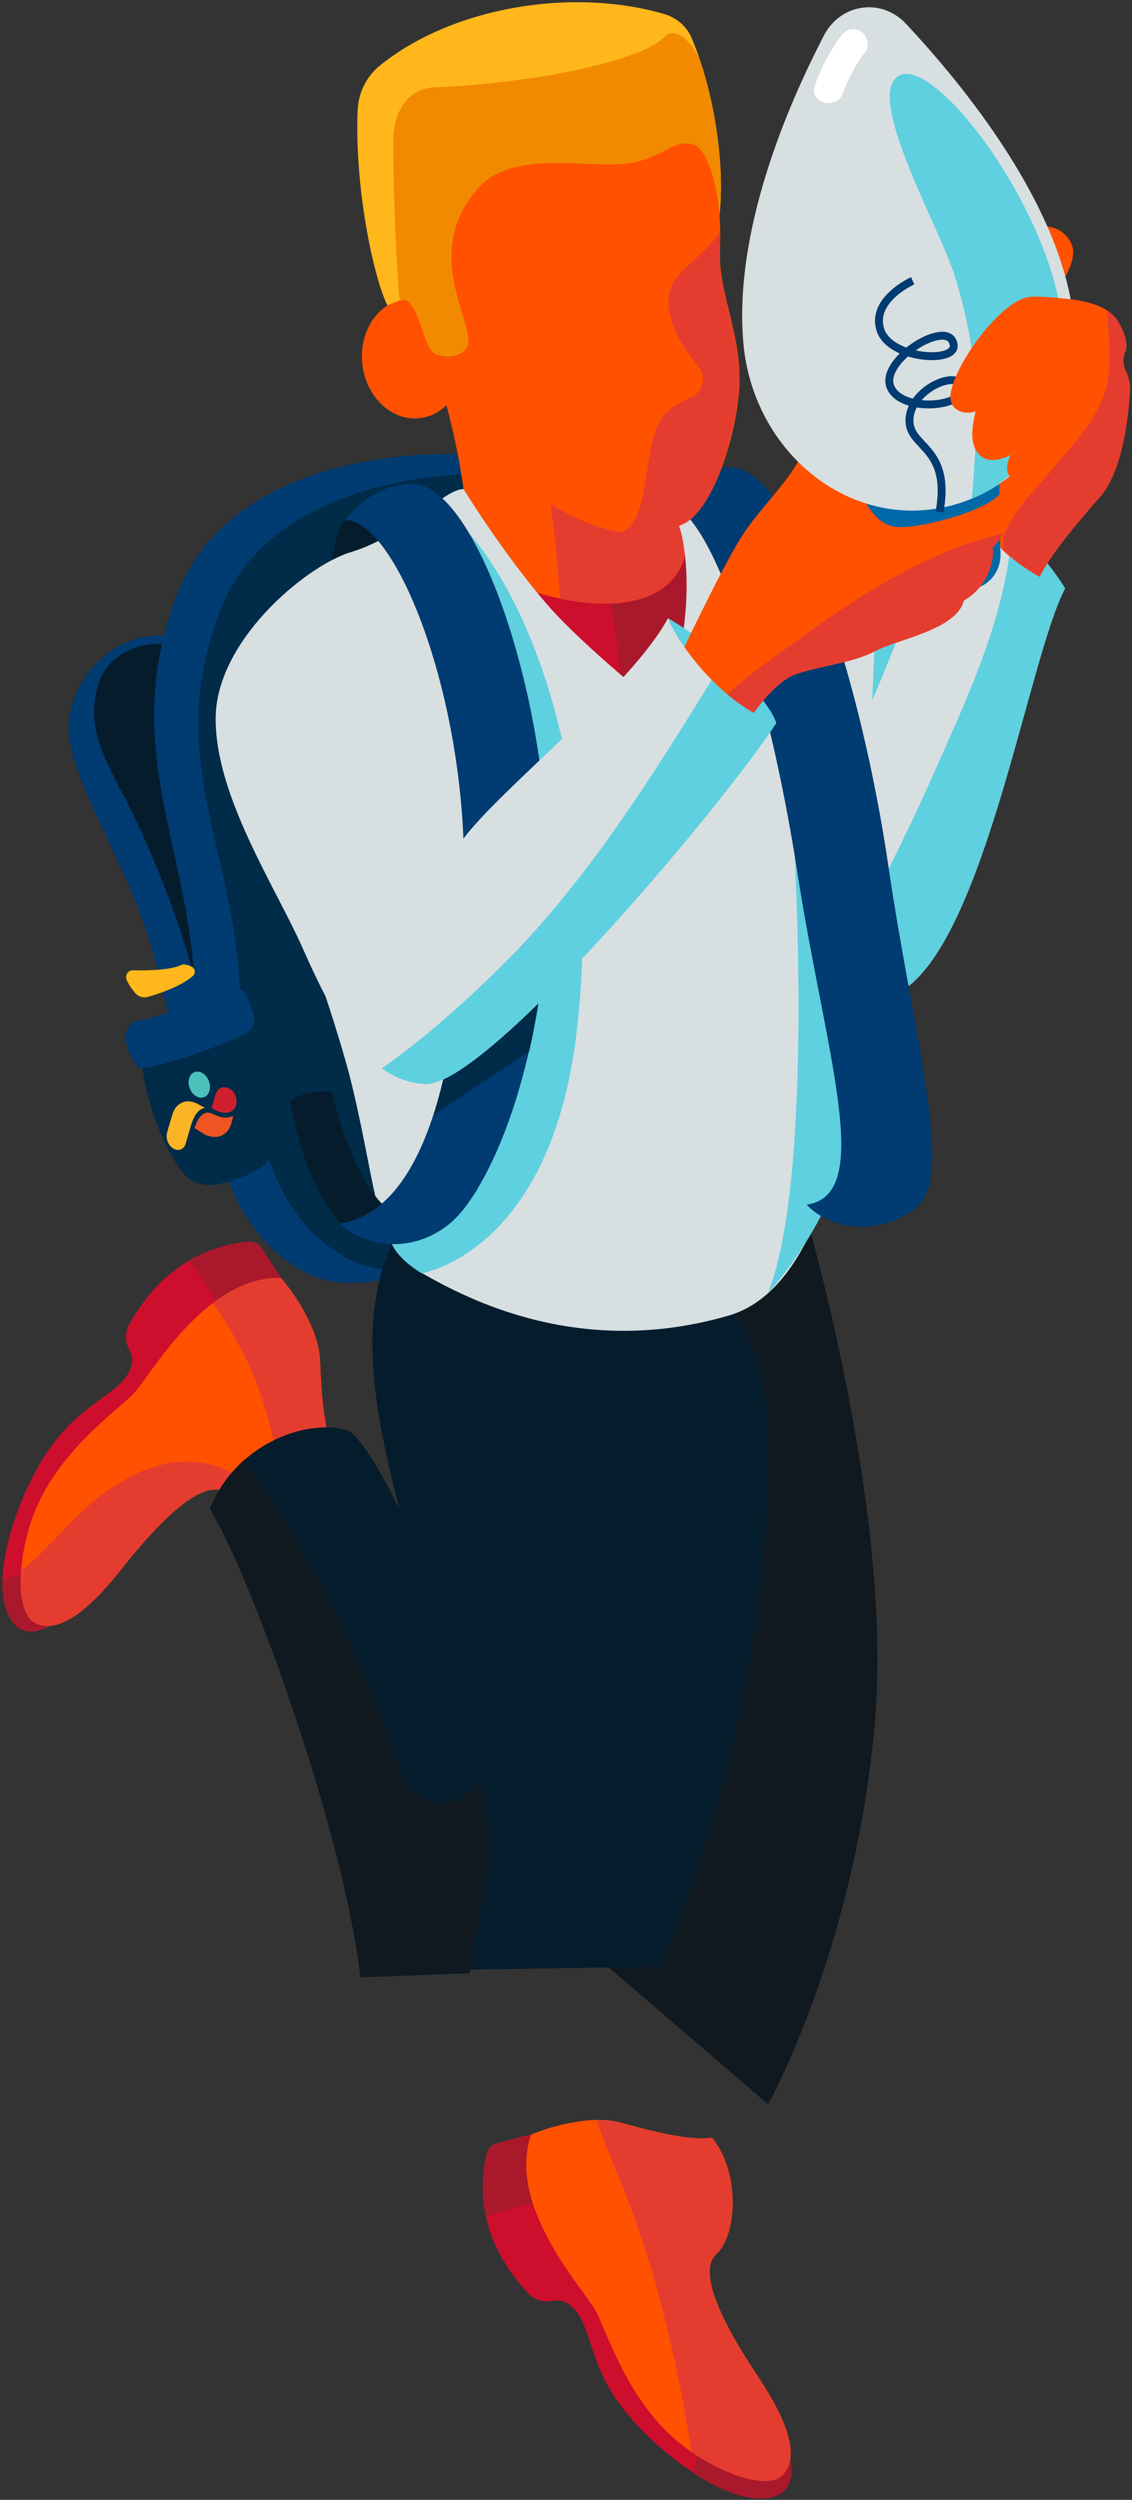 <?xml version="1.0" encoding="utf-8"?>
<!-- Generator: Adobe Illustrator 22.0.1, SVG Export Plug-In . SVG Version: 6.00 Build 0)  -->
<svg version="1.1" id="Layer_1" xmlns="http://www.w3.org/2000/svg" xmlns:xlink="http://www.w3.org/1999/xlink" x="0px" y="0px"
	 viewBox="0 0 464 1023.9" style="enable-background:new 0 0 464 1023.9;" xml:space="preserve">
<rect x="0" y="0" width="464" height="1023.9" fill="#333333" stroke="none"/>
<style type="text/css">
	.st0{fill:#CE0E2D;}
	.st1{fill:#AA182C;}
	.st2{fill:#FF5100;}
	.st3{fill:#E43D30;}
	.st4{fill:#003B71;}
	.st5{fill:#5FD0DF;}
	.st6{fill:#051C2C;}
	.st7{fill:#101820;}
	.st8{fill:#002B49;}
	.st9{fill:#D8DFE1;}
	.st10{fill:#FFB71B;}
	.st11{fill:#F18A00;}
	.st12{fill:#0069A7;}
	.st13{fill:none;stroke:#003B71;stroke-width:3.235;stroke-miterlimit:10;}
	.st14{fill:#FFFFFF;}
	.st15{fill:#4CC0BA;}
	.st16{fill:#EF5423;}
	.st17{fill:#FBB425;}
	.st18{fill:#CF202E;}
</style>
<g>
	<path class="st0" d="M101.8,508.6c-15.2,1.5-34.9,8.7-48.9,34c-1.8,3.3-1.6,7.2,0.2,10.5c3,5.4-1.2,10.8-3,12.7
		c-8.3,8.7-21.6,12.6-34.1,34.3C3.7,621.8-4.4,651.8,5.3,664.5c5.9,7.7,15.7,1.1,15.7,1.1l16.2-52.8l50.4-60.6l27.5-28.8l-7.9-12.2
		C106.1,509.4,104,508.4,101.8,508.6z"/>
	<path class="st1" d="M27.9,639c-8.8,3.3-17.7,6-26.9,7.8c-0.2,7.2,1,13.4,4.3,17.7c5.9,7.7,15.7,1.1,15.7,1.1l8.4-27.3
		C28.9,638.6,28.4,638.8,27.9,639z"/>
	<path class="st1" d="M94.3,545.3l20.9-21.9l-7.9-12.2c-1.2-1.8-3.3-2.8-5.5-2.6c-7.5,0.7-16,2.8-24.5,7.8
		C84.5,525,89.9,534.9,94.3,545.3z"/>
	<path class="st2" d="M131.2,557.3c-0.5-13.1-10.8-27.9-16.1-33.9c-31-0.6-53.3,39.8-60.1,47.1s-28.9,22-39.8,46.4
		c-7.5,16.7-10.1,43.4-0.5,47.8c13.8,6.2,31.7-18.3,37.9-25.9c10.1-12.4,29.1-33.8,39.4-28s35.2-1.2,44.9-16.4
		C132.8,586,131.7,571,131.2,557.3z"/>
	<path class="st3" d="M104.2,609.5c-0.3-0.3-2.7-2.2-2.5-2.1c-1.1-0.8-2.2-1.5-3.3-2.2c-1.4-0.8-2.8-1.7-4.2-2.4
		c-0.3-0.2-3.3-1.5-2.7-1.3c-2.2-0.8-4.4-1.5-6.6-2c-0.3-0.1-1.6-0.3-2.6-0.5c-0.8-0.1-1.9-0.2-2.2-0.2c-3-0.2-5.9-0.1-8.8,0.1
		c-0.2,0-0.3,0-0.5,0c-0.2,0-0.4,0.1-0.7,0.2c-1.5,0.3-2.9,0.6-4.4,1c-2.7,0.7-5.3,1.7-8,2.6c-0.1,0-0.2,0.1-0.2,0.1
		c-0.2,0.1-0.3,0.2-0.6,0.3c-1.4,0.7-2.9,1.4-4.3,2.2c-2.9,1.6-5.7,3.3-8.4,5.2c-1.2,0.8-2.4,1.7-3.6,2.5c-0.2,0.2-1.3,1.1-1.8,1.5
		c-5,4.2-9.6,8.9-14.1,13.6c-5,5.1-10.1,10.7-15.9,15.1c-0.8,10.4,0.7,19.5,6,21.8c13.8,6.2,31.7-18.3,37.9-25.9
		c10.1-12.4,29.1-33.8,39.4-28c3.8,2.2,9.7,2.5,16.1,1.4C106.7,611.4,105.4,610.5,104.2,609.5z"/>
	<path class="st3" d="M131.2,557.3c-0.5-13.1-10.8-27.9-16.1-33.9c-10.3-0.2-19.7,4.2-27.8,10.3c12.4,18.1,24.8,40.6,27.5,76.7
		c8.7-2.9,17.3-8.4,22.1-16C132.8,586,131.7,571,131.2,557.3z"/>
	<path class="st0" d="M199.5,882.3c-3.3,14.9-2.6,35.9,17.1,57c2.6,2.8,6.4,3.8,10.1,3c6-1.2,9.9,4.5,11.2,6.7
		c5.7,10.6,5.3,24.5,22.1,43s42.8,35.5,57.9,30.2c9.2-3.2,5.9-14.6,5.9-14.6L278.6,976l-42-66.7l-18.8-35.1l-14.1,3.7
		C201.5,878.5,199.9,880.2,199.5,882.3z"/>
	<path class="st0" d="M253.3,963.9c0-6.4,3.4-11.7,8.3-14.8l-25.1-39.8l-18.8-35.1l-14.1,3.7c-2.1,0.6-3.7,2.3-4.2,4.4
		c-3.3,14.9-2.6,35.9,17.1,57c2.6,2.8,6.4,3.8,10.1,3c6-1.2,9.9,4.5,11.2,6.7c4.8,8.8,5.3,19.9,15,34.1
		C253.2,976.9,253.3,970.4,253.3,963.9z"/>
	<path class="st1" d="M323.8,1007.7l-35.5-24.9c-0.6,10.1-1.8,20.2-4.2,30.1c12.3,8,24.9,12.6,33.8,9.5
		C327,1019.1,323.8,1007.7,323.8,1007.7z"/>
	<path class="st1" d="M232,900.9l-14.3-26.6l-14.1,3.7c-2.1,0.6-3.7,2.2-4.2,4.4c-1.6,7.3-2.3,16.1-0.2,25.7
		C209.7,903.9,220.8,901.8,232,900.9z"/>
	<path class="st2" d="M254.9,869.5c-12.6-3.6-29.9,1.7-37.2,4.8c-10.1,29.3,21.3,63,26.2,71.7c4.9,8.7,12,34.2,31.8,52.2
		c13.6,12.3,38.2,23.1,45.3,15.3c10.2-11.2-7.6-35.8-12.9-44.1c-8.7-13.4-23.2-38.1-14.5-46.1c8.7-8,9.8-33.8-1.7-47.7
		C282.6,876.8,268.1,873.2,254.9,869.5z"/>
	<path class="st2" d="M217.6,896.3c-0.5-1.2-0.9-2.3-1.4-3.5c1.4,10.1,6,19.9,11,28.5C224.2,912.9,221,904.6,217.6,896.3z"/>
	<path class="st3" d="M308,969.4c-8.7-13.4-23.2-38.1-14.5-46.1c8.7-8,9.8-33.8-1.7-47.7c-9.3,1.3-23.8-2.3-37-6
		c-3.2-0.9-6.7-1.2-10.2-1.2c2.5,7.4,5.4,14.6,8.4,21.8c6.2,14.9,11.4,29.9,15.8,45.5c6.3,22.5,11.1,45.5,14.6,68.6
		c13.7,9.4,31.7,15.7,37.6,9.3C331.2,1002.3,313.4,977.7,308,969.4z"/>
	<path class="st4" d="M96.3,482.9c-23.5-29.7-25.6-70-36.6-102.4s-33.3-65.6-31.5-84.9c1.8-19.3,19.8-38,41.6-35
		c21.9,2.9,51.8,112.6,51.8,112.6L96.3,482.9z"/>
	<path class="st5" d="M436.6,241c0,0-5.1-8.8-14-17.9s-18.1-6.3-18.1-6.3l8.8,20.3L436.6,241z"/>
	<path class="st6" d="M79.6,400.1c-6.3-24.5-18.7-54.3-27.4-71.3c-8.8-17.1-17.3-30.7-12.1-47.9s23.7-17.9,28.9-17
		c5.2,0.9,26.6,116.8,26.6,116.8L79.6,400.1z"/>
	<path class="st2" d="M423.2,122.4c0,0,26.6-2.6,34.4,8.3c3.8,5.4,4.7,11.1,3.7,13.3c-1.2,2.6-1,5.5,0.2,8.1c1,2,1.8,4.6,1.6,7.6
		c-0.5,7.5-2.3,32.4-12.1,43.7c-9.9,11.3-21.5,25-25.4,34.1c-3.8,9.1-19.6-16.1-19.6-16.1l-4.2-26.3l19.5-45.3L423.2,122.4z"/>
	<path class="st7" d="M326.8,485.4c0,0,40.4,130.7,31.6,222.6c-8.7,91.9-43.6,153.9-43.6,153.9l-94.2-81l39.1-257.5L326.8,485.4z"/>
	<path class="st4" d="M196.8,186.4c-22.9-1.9-103.2-0.8-125,59s4.2,99,7.8,154.6s10.1,102.2,45.1,121c27.2,14.6,66.9-11,66.9-11
		l2.3-264.1L196.8,186.4z"/>
	<path class="st8" d="M214.8,194.4c-22.9-1.9-103.2-1-124.9,56.5s4.4,95.1,8.1,148.6c3.7,53.4,10.2,98.2,45.2,116.3
		c27.2,14.1,66.9-10.5,66.9-10.5l1.9-253.7L214.8,194.4z"/>
	<path class="st6" d="M160.7,509.5c-24.5,52.8,14.3,126.7,18.5,182c4.2,55.3-13.2,115.6-13.2,115.6l104.7-1.6
		c0,0,46.5-101.2,44.1-218.7C312.4,469.3,160.7,509.5,160.7,509.5z"/>
	<path class="st2" d="M178.9,153.3c4.1,10.3,9.9,33.9,11.9,53.8s52.1,69.3,52.1,69.3l34.6-2.2l15.5-40.6l-16-27.5L178.9,153.3z"/>
	<path class="st3" d="M277,206.2l-57-30.8c5.9,26.1,8.8,52.9,10.1,79.5c0.1,2.5-0.4,4.8-1.3,6.9c8,8.6,14.1,14.6,14.1,14.6l34.6-2.2
		l15.5-40.6L277,206.2z"/>
	<path class="st0" d="M204.7,236.4c25.4,13.5,80.3,21.9,77.2-21.6c23.1,11.4,14.7,66.7,14.7,66.7l-29.5,32.4L204.7,236.4z"/>
	<path class="st9" d="M212.2,244.2c1.3,3.4-0.7-1.2-1.2-2.4c-0.5-1-0.9-2-1.3-3c-1.8-0.8-3.4-1.6-5-2.4l8.5,10.5
		C212.8,246.1,212.5,245.1,212.2,244.2z"/>
	<path class="st1" d="M281.9,214.8c1.6,23.5-13.5,31.8-31.9,32.5c4,16.5,4.5,33.6,4.3,50.8l12.7,15.8l29.5-32.4
		C296.6,281.6,305,226.2,281.9,214.8z"/>
	<path class="st6" d="M141.5,213c-5.8,6.4-5.7,25.4-5.7,25.4l43.5-10.9l-28.1-16.9L141.5,213z"/>
	<path class="st9" d="M404.5,216.8c3.6,8.1,18.1,19.5,32.1,24.2c-14.3,26.7-31.1,133.3-62.5,161.5c-17.9,16.1-47.3-26-47.3-26
		L344,247C344,247,400.9,208.7,404.5,216.8z"/>
	<path class="st5" d="M413.7,227.7c-4.2,30.1-17.6,59-29.8,86.5c-12.2,27.6-25.8,54.6-40.4,81.1c9.6,8.6,21.6,15.3,30.6,7.2
		c31.4-28.2,48.2-134.9,62.5-161.5C428.4,238.2,420,233.1,413.7,227.7z"/>
	<path class="st5" d="M351.8,299.9c1.8-4.1,3.6-8.2,5.4-12.3c0-0.1,1.2-2.9,1.4-3.3c0.8-2,1.6-3.9,2.5-5.9c3-7.3,6-14.7,8.7-22.1
		c2.9-8.1,5.4-16.2,7.3-24.6c0.4-1.8,0.8-3.5,1.1-5.3c0-0.1,0.1-0.3,0.1-0.6C361.9,234.9,344,247,344,247l-12.7,95.7
		C338.5,328.6,345.3,314.3,351.8,299.9z"/>
	<path class="st9" d="M190,200.3c-8,0-24.4,19-45.1,25.5c-20.7,6.5-45.8,33.3-49.6,52.5s38.2,121.3,49.1,166.7
		c10.8,45.4,9,65.2,28.5,76.4s65.6,35,125.9,17.4s55.3-178.6,55.3-178.6l4.7-101.7c0,0-13.8-42.1-68.1-54.4
		c-23.6-3.2-13.4,4.4-11.1,15.8c3.5,17.4,1.7,37.7-2.8,55.7s-6.8,13.7-6.8,13.7s-30.8-24.6-45.2-41.1S196.2,210.4,190,200.3z"/>
	<path class="st5" d="M324.2,322.9c0,0,11.3,153.3-9.3,206.6c0,0,32.2-34.1,35.3-76.9S324.2,322.9,324.2,322.9z"/>
	<path class="st4" d="M271.7,205.4c20.8,0.8,44,79.9,55.1,151.7c11.4,74,32,132.3,3.9,136.3c8,9,27.7,14.1,44.4,1.7
		c16.7-12.4-0.5-69.1-10.9-140C353,278.5,325.6,192.4,300,191.4C282.8,190.8,271.7,205.4,271.7,205.4z"/>
	<path class="st2" d="M282.8,41.7c4.6,7.8,9.6,26.1,11.7,42.2c1.1,8.1,0.6,15.6,0.6,21c-0.1,16.2,9.2,33.3,7.9,54.2
		s-11.4,50.5-23.1,55.6c-13.8,6.1-30.6,5.8-52.6-7.3c-22.5-13.3-36.3-34.9-42.5-50.3c-6.2-15.4-19.2-100.7-19.2-100.7L282.8,41.7z"
		/>
	<path class="st3" d="M277.6,113.4c-8.2,10.5-0.8,25.3,8.7,36.7c3.4,4.1,2,10.3-2.9,12.6c-5,2.3-10.5,5-13.1,10.2
		c-7.5,15.2-3.4,39.3-15.6,45.2c9.4,1.4,17.6-0.1,25-3.3c11.7-5.1,21.7-34.7,23.1-55.6c1.3-20.9-8-38-7.9-54.2c0-3,0.5-7.1,0.1-10.3
		C292.6,100.4,281,109,277.6,113.4z"/>
	
		<ellipse transform="matrix(0.994 -0.11 0.11 0.994 -15.135 19.532)" class="st2" cx="169.3" cy="146.8" rx="20.9" ry="24.6"/>
	<path class="st10" d="M158.8,125.1c-5.9-12-13.5-48.9-12.2-79.9c0.3-7.2,3.6-14,9.3-18.5c29.7-23.9,78.8-32,116.5-20.9
		c5,1.5,9.1,5,11.1,9.8c10,23.5,13.6,54.2,11.4,72.4c-1.2-16.6-6.4-27.3-10.1-28.7c-8-2.9-12.1,4.4-24.9,7.1
		c-16.9,3.6-49.4-6.6-64.5,11.2c-23.3,27.4,0.4,56.2-4.1,64.7c-1.4,2.8-6.3,4.7-12.1,2.9c-5.4-1.7-5.6-14.3-11.3-21.3
		c-0.8-1-2.2-1.3-3.4-1C161.5,123.8,158.8,125.1,158.8,125.1z"/>
	<path class="st11" d="M179,35.7c-12,0.2-17.8,10.1-17.8,22.1c0,21.7,1.4,53.9,2.6,64.6c0,0.3,0.1,0.5,0.1,0.8
		c0.2-0.1,0.5-0.2,0.7-0.2c1.2-0.4,2.7,0.2,3.5,1.1c5.5,7,5.8,19.5,11.1,21.2c5.8,1.8,10.6-0.1,12.1-2.9c4.4-8.5-19.2-37.4,4.1-64.7
		c15.1-17.8,47.6-7.6,64.5-11.2c12.7-2.7,16.9-10,24.9-7.1c3.7,1.4,9,12.1,10.1,28.7c1.9-15.7-0.5-40.9-7.7-62.5
		C285,18.9,277.4,10,272.5,15c-6.1,6.2-22.6,11-41.2,14.7C216.4,32.7,192.2,35.4,179,35.7z"/>
	<path class="st5" d="M273.8,253.2c14.2,7.9,40.2,30.5,44.4,42.9c-20.1,11.4-41-12.6-41-12.6L273.8,253.2z"/>
	<path class="st12" d="M346,193.5l10,46.4c0,0,24.9,5.9,43.5,1.2c6.5-1.6,10.9-7.7,10.6-14.5c-0.6-13.8-0.4-32-0.4-32L346,193.5z"/>
	<path class="st2" d="M334.2,172.9c-6.6,23-21.6,32.1-31.7,49.3s-24.9,49-24.9,49l20.1,22.7l11.1-1.9c0,0,8.3-12.2,16.5-15.6
		c8.2-3.3,24.1-4.8,33.1-9.7c9-4.9,33.5-8.7,36.6-20.8c9.9-5.6,12.7-17.1,11.8-21.7c6-5.4,9.2-14.7,3.2-22.2
		c-5.3,7.4-34.1,14.9-42.9,13.8S354,204,354,204L334.2,172.9z"/>
	<path class="st2" d="M313.5,228.2c12.8-9.1,26.1-17.6,40-25l-19.2-30.3c-6.6,23-21.6,32.1-31.7,49.3c-3.7,6.2-8,14.4-11.9,22.3
		C298.2,238.8,306.1,233.5,313.5,228.2z"/>
	<path class="st3" d="M411.3,218.4c-6.9,1.7-13.7,3.8-20.3,6.3c-1.3,0.5-2.6,1-4,1.6c0.6-0.2-3.9,1.7-4.3,1.9
		c-3.1,1.4-6.1,2.9-9.1,4.4c-13.7,7-26.7,15.4-39.3,24.3c-5.5,3.9-10.9,7.9-16.4,11.8c-2.4,1.7-4.8,3.4-7.1,5.2
		c-0.2,0.2-1.7,1.3-2.5,1.9c-0.7,0.5-2.8,2.2-3,2.4c-4.1,3.4-8.2,6.9-11.9,10.8l4.4,5l11.1-1.9c0,0,8.3-12.2,16.5-15.6
		c8.2-3.3,24.1-4.8,33.1-9.7c9-4.9,33.5-8.7,36.6-20.8c9.9-5.6,12.7-17.1,11.8-21.7C408.6,222.5,410.2,220.6,411.3,218.4z"/>
	<path class="st2" d="M417.7,95c4.7-2.4,15.3-5,20.7,3.4s-5.8,18.8-6.2,25.9c-0.4,7.1-15.7,0.3-15.7,0.3L417.7,95z"/>
	<path class="st9" d="M439.7,127.6c-6.4-45.3-44.3-92.2-68.3-117.8c-10-10.8-26.8-8.4-33.6,4.6c-15.3,29.4-37.1,80.5-33.1,126.1
		c3.7,42.1,39.4,73.9,78.7,67.9C420.2,202.8,445.3,166.8,439.7,127.6z"/>
	<path class="st5" d="M192.5,218.6c36.3,43.2,53.6,128.3,43.5,206.9c-11.3,88-63.2,96-63.2,96s-9.1-5.2-12.1-11.8
		c-3-6.6,34-44.1,34-44.1l10-122.7L192.5,218.6z"/>
	<path class="st5" d="M434.7,127.6c-6.4-45-52.6-106-66.7-96.3c-13.1,9,16.8,61.3,23.2,81.3c5.8,18.2,9.2,38,9,57.1
		c-0.2,11.5-0.8,23.1-1.9,34.6C426.7,192.5,439.5,161.2,434.7,127.6z"/>
	<path class="st13" d="M385.1,209.7c4.8-26.2-11.7-26.2-12.3-36.8c-0.7-13.4,20.3-22,21.6-14.3c1.4,8.3-25.5,10.6-29.5-0.4
		c-4-11.1,24.3-28.3,26-17c1.2,7.8-26.4,6-30.1-6.3s13.3-19.9,13.3-19.9"/>
	<path class="st2" d="M440.6,122.8c0,0-14.5-1.9-19.2-1.1c-12.2,2.1-32.4,30.7-31.8,41.4c0.3,5.4,6.2,6.9,10.3,5.4
		c-2.1,8.6-2.1,14.9,2.3,18.4c4.6,3.7,12.1-0.6,12.1-0.6s-4.5,8,2.1,10.9c7.8,3.3,15.2-14.6,20.6-15.1c5.8-0.5,16.8,4,16.8,4
		l1.8-46.5L440.6,122.8z"/>
	<path class="st6" d="M139.5,501.2c-14.3-16.8-18.3-39.9-20.6-50.1c3.7-3.6,13.1-4.6,17.3-3.8c3.5,17.3,16.1,51.3,31,51.4l-16.3,5.1
		L139.5,501.2z"/>
	<path class="st4" d="M141.5,213c20.8,0.1,49.2,71.6,48.7,144.2s-14,137.9-50.7,144c8.3,8.7,28.1,13.3,44.4,0.3
		c16.3-13,40.2-65.4,40.7-141.3c0.5-75.9-29.7-161.8-55.4-162C152.1,198,141.5,213,141.5,213z"/>
	<path class="st8" d="M211.4,341c-3.9,3.3-7.8,6.7-11.4,10.3c-1.9,1.9-3.8,3.8-5.5,5.7c-0.8,0.9-1.6,1.9-2.4,2.9
		c-0.2,0.2-0.4,0.6-0.7,1c-0.4,0.5-0.8,1.1-1.2,1.6c-0.6,35.5-4.3,69-12.5,94.2c12.9-8.9,26.1-17.3,39.2-26
		c4.6-20.2,7.7-43.9,7.8-70.5c0.1-9.8-0.4-19.7-1.3-29.6C219.5,334.1,215.5,337.5,211.4,341z"/>
	<path class="st4" d="M187.8,492.5c-1.5,1.1-2.9,2.1-4.3,3.2c-0.7,0.5-1.1,0.9-1.3,1c-0.7,0.6-1.5,1.1-2.2,1.7
		c-7.8,6.2-17.3,7.1-25,0c-0.8-0.7-1.5-1.6-2.2-2.6c-4,2.7-8.4,4.5-13.2,5.3c8.3,8.7,28.1,13.3,44.4,0.3c3.7-2.9,7.8-7.9,11.9-14.7
		C193.1,488.6,190.4,490.5,187.8,492.5z"/>
	<path class="st9" d="M143.3,226.3c-18.2,5.8-54.8,36.2-54.9,67.9c-0.2,31.7,24.3,68.7,35.5,93.8c11.2,25.1,25.4,55,50.5,56
		c25.1,1,122.3-114.6,143.8-147.9c-21.1-6.4-40.2-32-44.4-42.9c-15,28-68.2,69.3-84,90.5c-2.8-27.2-23.5-70.2-46.8-81.2
		C119.7,251.5,151.3,230.1,143.3,226.3z"/>
	<path class="st5" d="M291.7,278.5c-3.4,5.6-6.9,11.1-10.3,16.6c-22.8,36.5-47.1,72.6-78,102.7c-14.6,14.2-30.2,28.1-46.9,39.8
		c5.3,3.8,11.2,6.1,17.9,6.4c25.1,1,122.3-114.6,143.8-147.9C308.5,293.1,299.3,286.2,291.7,278.5z"/>
	<path class="st10" d="M74.1,395.3c-4,2-13.8,2.3-19.5,2.1c-2.1-0.1-3.5,2.1-2.7,3.9c0.8,1.9,2.2,3.9,3.4,5.3
		c1.3,1.6,3.4,2.3,5.3,1.7c4.6-1.3,13.2-4.1,18.4-8.5c1.2-1,1.1-3-0.3-3.8c-1.1-0.6-2.4-0.9-3.2-1C75,395,74.5,395.1,74.1,395.3z"/>
	<path class="st8" d="M58.5,437.4c1.2,11.7,7.1,30.1,15.9,42.2c3,4.1,7.9,6.3,12.9,5.7c6.4-0.7,13.1-3.4,18.1-6.1
		c5-2.7,8-8.2,7.4-13.9c-1.4-14.6-7.5-36.4-10.4-43.4C98.8,413.2,58.5,437.4,58.5,437.4z"/>
	<path class="st4" d="M94.5,404.7c-12.1,5.2-28,11.7-37.6,13.2c-3.1,0.5-5.4,3.2-5.4,6.4c0,5.7,3.7,11.3,5.2,12.9
		c1.8,2,32.2-7.5,44.1-14.1c2.6-1.4,3.8-4.3,3.2-7.2c-0.7-3-2.3-6.5-3.6-9C99.3,404.7,96.7,403.7,94.5,404.7z"/>
	<path class="st6" d="M147.7,809.9c-6.2-56.7-44-163-61.7-191.9c11.6-28.6,43.1-37.6,57.6-31.6c16.6,14.2,44.2,87.9,44.2,87.9
		l13.6,83.1l-8.9,50.8L147.7,809.9z"/>
	<path class="st6" d="M138,590.6c7.8,11.7,14.9,23.9,21.6,36.3c12.4,22.7,22.9,46.5,32,70.8l-3.8-23.4c0,0-27.7-73.7-44.2-87.9
		c-2.7-1.1-6-1.7-9.6-1.8C135.4,586.6,136.7,588.6,138,590.6z"/>
	<path class="st7" d="M196.8,729.1c-2.4,4.1-6.4,7.4-10.9,8.9c-9.5,3.1-18.8-3.6-21.8-12.4c-2.6-7.5-5.2-15-8.1-22.5
		c-1.3-3.4-2.7-6.8-4-10.2c-0.6-1.5-1.2-2.9-1.8-4.4c-0.1-0.2-1.4-3.3-1.4-3.2c-6-13.8-12.5-27.3-19.7-40.5
		c-6.5-11.9-13.4-23.6-20.8-35c-1.8-2.7-3.6-5.4-5.4-8c-0.7-1-1.5-2-2.2-3c-0.1-0.1-0.3-0.4-0.6-0.8c-5.7,5.1-10.7,11.7-14,19.9
		c17.7,28.9,55.5,135.2,61.7,191.9l44.7-1.8l8.9-50.8L196.8,729.1z"/>
	<path class="st3" d="M461.5,152.1c-1.3-2.5-1.4-5.5-0.2-8.1c1.1-2.3,0.1-8-3.7-13.3c-1-1.4-2.3-2.6-3.8-3.6c0.5,11.1,2.5,22-0.8,33
		c-3.3,11.3-11.5,20.1-18.9,28.9c-2.8,3.3-5.6,6.6-8.5,9.8c-1.5,1.7-2.9,3.3-4.4,5c-0.7,0.8-1.3,1.5-1.9,2.3
		c-0.2,0.2-1.2,1.6-1.6,2.1c-0.3,0.4-0.6,0.8-0.6,0.9c-0.7,1-1.4,2.1-2.1,3.1c-1,1.7-2,3.4-2.8,5.1c0,0,0,0.1-0.1,0.1
		c0,0.1,0,0.2,0,0.3c-0.2,0.9-0.6,1.8-0.8,2.7c0,0.2-0.1,0.4-0.1,0.6c0.1,1.6,0,1.6,0,1c0,0.4,0,0.8,0,1.2c0,0.7,0,1.3-0.1,2
		c4,3.9,9.4,7.9,15.1,11c4.3-9.1,15.4-22.1,24.9-33c9.9-11.3,11.7-36.2,12.1-43.7C463.3,156.7,462.5,154.1,461.5,152.1z"/>
	<path class="st14" d="M352.7,12.8c-3-1.8-6.2-0.5-8.1,2.1c-4.6,6.2-8,12.9-10.6,20.1c-2.6,7.2,8.9,10.3,11.5,3.2
		c2.2-6.2,5.4-12,9.4-17.3C356.7,18.3,355.2,14.3,352.7,12.8z"/>
	<g>
		<g>
			
				<ellipse transform="matrix(0.934 -0.358 0.358 0.934 -153.611 58.713)" class="st15" cx="81.7" cy="444.1" rx="4.2" ry="5.5"/>
			<path class="st16" d="M94.9,457.3c-2.9,1.1-5,0.1-6.9-0.7c-1.4-0.7-2.6-1.2-3.9-0.7c-2.3,0.9-3.4,3.4-4.2,5.8l-0.1,0.4l2.9,1.8
				l0.3,0.2l0,0l0.7,0.4c0.3,0.2,0.6,0.4,1,0.5c0,0,0,0,0,0c0,0,0.1,0,0.1,0c1.9,0.8,3.8,0.9,5.6,0.3l0,0c2.1-0.8,3.7-2.6,4.4-5.1
				c0.3-1.1,0.6-2.2,0.6-2.2l0.2-0.8L94.9,457.3z"/>
			<path class="st17" d="M81.5,452.4c-2.2-1.3-4.5-1.7-6.6-0.9c-2.1,0.8-3.6,2.6-4.3,5.1l-2.1,7.2c-0.3,1.1-0.3,2.5,0.2,3.7
				c0.5,1.3,1.3,2.3,2.3,2.9c1,0.6,2.1,0.8,3.1,0.4c1-0.4,1.7-1.2,2-2.4l2.1-7.2c1.2-4.1,2.9-6.5,5-7.2l0.8-0.2L81.5,452.4z"/>
			<path class="st18" d="M94.2,446c-1.2-0.7-2.4-0.9-3.5-0.5c-1.1,0.4-1.9,1.4-2.3,2.7l-1.7,5.6l0.3,0.2c3.1,2,5.8,2.1,7.4,1.4
				c0.8-0.3,1.4-0.8,1.7-1.3c0.8-1.1,1.1-3.2,0.6-4.8C96.4,448,95.4,446.7,94.2,446z"/>
		</g>
	</g>
</g>
</svg>
